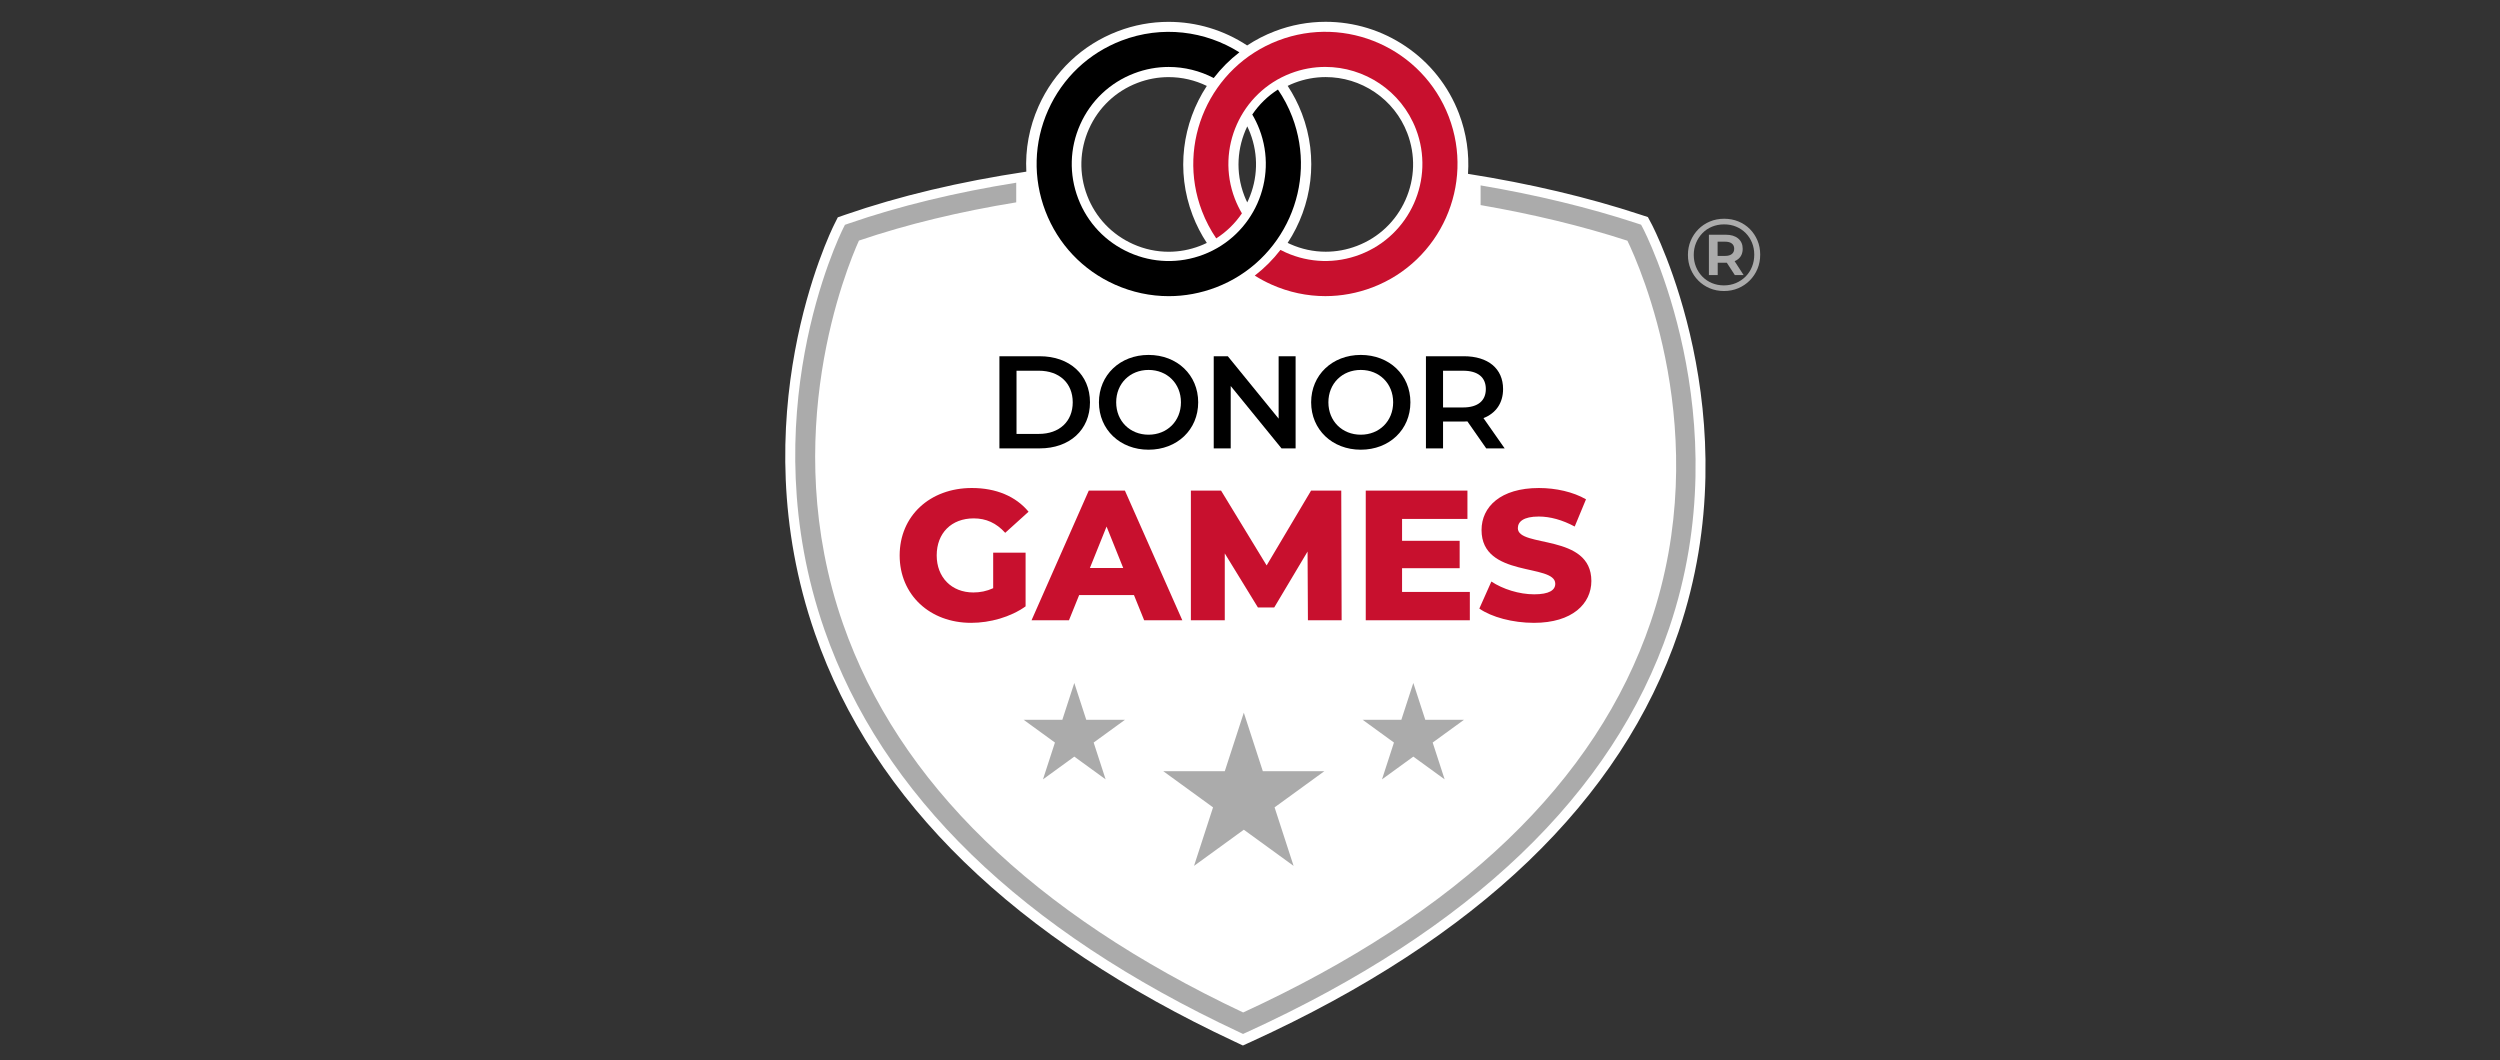 <?xml version="1.0" encoding="UTF-8"?>
<svg id="Layer_4" xmlns="http://www.w3.org/2000/svg" width="1500" height="636" viewBox="0 0 1500 636">
  <rect x="0" y="0" width="1500" height="636" fill="#333333" stroke="none"/>
  <path d="M990.966,134.444l-1.092-2.057-1.134-2.134-2.295-.756-2.231-.735c-31.441-10.357-66.161-18.561-103.414-24.449.818-11.988-.883-24.332-5.454-36.271-6.307-16.471-17.362-30.386-31.969-40.24-14.269-9.626-30.866-14.714-47.996-14.714-10.431,0-20.692,1.905-30.498,5.663-5.946,2.277-11.489,5.155-16.594,8.53-14.08-9.262-30.359-14.163-47.157-14.163h0c-10.429,0-20.685,1.902-30.487,5.653-21.335,8.168-38.212,24.156-47.523,45.019-5.587,12.522-8.023,25.9-7.331,39.207-39.732,5.96-76.203,14.624-108.549,25.819l-2.256.785-2.309.803-1.093,2.187-1.064,2.129c-2.335,4.675-56.637,115.924-11.504,245.544,35.031,100.612,119.741,182.948,251.776,244.722l2.435,1.143,2.519,1.183,2.532-1.155,2.458-1.121c135.815-62.006,222.078-144.743,256.395-245.913,43.994-129.689-15.559-243.542-16.166-244.677ZM781.105,68.061c-2.246-5.864-5.104-11.395-8.499-16.543,1.342-.65,2.713-1.26,4.131-1.803,6-2.3,12.281-3.466,18.668-3.466,10.493,0,20.663,3.119,29.411,9.018,8.94,6.029,15.705,14.544,19.563,24.624,4.994,13.043,4.601,27.271-1.106,40.064-5.708,12.793-16.033,22.587-29.075,27.579-6.059,2.322-12.368,3.498-18.753,3.498-7.339,0-14.511-1.541-21.316-4.58-.52-.232-1.026-.484-1.536-.731,14.628-22.239,18.733-50.962,8.512-77.661ZM748.364,75.82c.644,1.334,1.24,2.697,1.774,4.093,4.994,13.043,4.601,27.271-1.107,40.064-.221.495-.461.977-.695,1.462-.642-1.331-1.242-2.689-1.776-4.085-5.373-14.031-4.273-28.97,1.804-41.534ZM653.401,77.299c5.702-12.778,16.034-22.567,29.093-27.563,6.003-2.301,12.283-3.467,18.67-3.467,7.994,0,15.799,1.815,22.932,5.287-14.622,22.237-18.724,50.954-8.503,77.648,2.253,5.882,5.12,11.411,8.499,16.55-1.347.652-2.722,1.26-4.136,1.801-6.06,2.323-12.37,3.5-18.757,3.5-7.339,0-14.509-1.541-21.311-4.581-12.78-5.703-22.57-16.037-27.571-29.1-5.006-13.066-4.622-27.298,1.082-40.075Z" fill="#fff"/>
  <path d="M985.742,136.89l-1.101-2.072-2.232-.735c-29.189-9.616-60.914-17.226-94.051-22.844v11.818c30.956,5.345,60.634,12.464,88.086,21.367,7.482,15.494,52.272,116.084,13.951,228.825-32.526,95.705-114.793,174.511-244.509,234.24-126.091-59.507-206.862-137.965-240.092-233.222-39.458-113.096,2.468-214.174,9.575-229.915,28.852-9.812,60.73-17.455,94.366-22.936v-11.794c-35.931,5.744-69.936,13.901-100.521,24.487l-2.247.782-1.064,2.129c-2.288,4.582-55.512,113.667-11.205,240.915,34.485,99.042,118.151,180.219,248.685,241.29l2.443,1.147,2.458-1.121c134.262-61.297,219.466-142.855,253.236-242.411,43.036-126.867-15.18-238.832-15.777-239.948Z" fill="#ababab"/>
  <g>
    <path d="M595.905,331.59h19.448v32.222c-8.999,6.449-21.341,9.894-32.675,9.894-24.776,0-42.887-16.78-42.887-40.45s18.111-40.45,43.33-40.45c14.563,0,26.339,4.998,34.012,14.224l-14.008,12.666c-5.327-5.888-11.447-8.665-18.893-8.665-13.329,0-22.215,8.778-22.215,22.225,0,13.113,8.886,22.225,21.999,22.225,4.114,0,8.002-.782,11.889-2.556v-21.336Z" fill="#c8102e"/>
    <path d="M680.383,357.035h-32.891l-6.109,15.113h-22.452l34.341-77.789h21.67l34.444,77.789h-22.894l-6.109-15.113ZM673.935,340.811l-9.997-24.889-10.007,24.889h20.004Z" fill="#c8102e"/>
    <path d="M784.753,372.148l-.216-41.226-20.004,33.559h-9.781l-19.891-32.448v40.116h-20.333v-77.789h18.111l27.337,44.898,26.668-44.898h18.111l.226,77.789h-20.23Z" fill="#c8102e"/>
    <path d="M881.902,355.148v17.001h-62.449v-77.789h61.009v17.006h-39.226v13.113h34.557v16.445h-34.557v14.224h40.666Z" fill="#c8102e"/>
    <path d="M887.6,365.149l7.22-16.224c6.891,4.556,16.672,7.667,25.671,7.667,9.112,0,12.671-2.556,12.671-6.335,0-12.337-44.235-3.332-44.235-32.227,0-13.89,11.334-25.223,34.454-25.223,10.11,0,20.559,2.335,28.221,6.778l-6.778,16.337c-7.446-4.001-14.779-6.001-21.557-6.001-9.225,0-12.558,3.111-12.558,6.999,0,11.889,44.111,3.003,44.111,31.672,0,13.555-11.334,25.115-34.444,25.115-12.784,0-25.444-3.445-32.777-8.557Z" fill="#c8102e"/>
  </g>
  <path d="M775.317,70.034c-2.252-5.88-5.15-11.322-8.553-16.311-6.112,3.892-11.346,8.993-15.396,15.001,1.643,2.778,3.082,5.725,4.274,8.838,11.478,29.975-3.569,63.704-33.544,75.176-14.517,5.564-30.335,5.142-44.533-1.203-14.198-6.335-25.079-17.818-30.638-32.34-5.564-14.522-5.137-30.335,1.203-44.538,6.335-14.198,17.818-25.079,32.335-30.633,6.829-2.617,13.843-3.852,20.755-3.852,9.48,0,18.748,2.335,27.011,6.647,4.445-5.786,9.613-10.968,15.389-15.418-20.426-12.872-46.456-16.322-70.683-7.052-19.772,7.57-35.415,22.39-44.044,41.725-8.629,19.34-9.21,40.877-1.64,60.649,7.575,19.778,22.395,35.421,41.73,44.05,10.331,4.608,21.289,6.922,32.268,6.922,9.575,0,19.171-1.759,28.375-5.281,40.825-15.633,61.318-61.559,45.69-102.379Z"/>
  <path d="M869.268,70.014c-15.633-40.825-61.57-61.323-102.379-45.685-40.82,15.633-61.312,61.559-45.685,102.374,2.233,5.83,5.111,11.289,8.533,16.327,6.106-3.891,11.352-9.017,15.409-15.025-1.646-2.795-3.084-5.739-4.268-8.83-11.478-29.975,3.569-63.693,33.539-75.171,6.829-2.617,13.843-3.852,20.755-3.852,23.423,0,45.561,14.244,54.422,37.39,11.478,29.975-3.569,63.704-33.544,75.176-14.522,5.564-30.335,5.137-44.533-1.203-1.103-.492-2.179-1.026-3.242-1.58-4.455,5.785-9.639,10.974-15.417,15.427,3.2,2.015,6.561,3.822,10.076,5.391,10.331,4.608,21.289,6.922,32.268,6.922,9.575,0,19.171-1.759,28.376-5.281,40.825-15.633,61.318-61.559,45.69-102.379Z" fill="#c8102e"/>
  <g>
    <path d="M599.648,213.743h24.169c17.926,0,30.17,11.061,30.17,27.645s-12.244,27.645-30.17,27.645h-24.169v-55.291ZM623.344,260.343c12.321,0,20.297-7.503,20.297-18.955s-7.976-18.955-20.297-18.955h-13.432v37.91h13.432Z"/>
    <path d="M659.361,241.388c0-16.348,12.635-28.432,29.774-28.432s29.779,12.002,29.779,28.432-12.64,28.437-29.779,28.437-29.774-12.085-29.774-28.437ZM708.569,241.388c0-11.293-8.295-19.428-19.433-19.428s-19.428,8.135-19.428,19.428,8.295,19.433,19.428,19.433,19.433-8.135,19.433-19.433Z"/>
    <path d="M777.363,213.743v55.291h-8.449l-30.489-37.436v37.436h-10.187v-55.291h8.449l30.489,37.442v-37.442h10.187Z"/>
    <path d="M786.686,241.388c0-16.348,12.635-28.432,29.774-28.432s29.779,12.002,29.779,28.432-12.64,28.437-29.779,28.437-29.774-12.085-29.774-28.437ZM835.894,241.388c0-11.293-8.295-19.428-19.433-19.428s-19.428,8.135-19.428,19.428,8.295,19.433,19.428,19.433,19.433-8.135,19.433-19.433Z"/>
    <path d="M891.735,269.033l-11.293-16.193c-.71.082-1.419.082-2.134.082h-12.481v16.111h-10.264v-55.291h22.745c14.532,0,23.537,7.426,23.537,19.67,0,8.372-4.263,14.532-11.766,17.453l12.717,18.168h-11.061ZM877.835,222.433h-12.007v22.035h12.007c9.004,0,13.663-4.104,13.663-11.056s-4.659-10.979-13.663-10.979Z"/>
  </g>
  <polygon points="746.285 427.604 757.693 462.716 794.611 462.716 764.744 484.416 776.152 519.527 746.285 497.827 716.417 519.527 727.826 484.416 697.958 462.716 734.876 462.716 746.285 427.604" fill="#ababab"/>
  <g>
    <polygon points="847.99 409.781 855.169 431.874 878.398 431.874 859.605 445.528 866.784 467.621 847.99 453.967 829.197 467.621 836.375 445.528 817.582 431.874 840.812 431.874 847.99 409.781" fill="#ababab"/>
    <polygon points="644.579 409.781 651.758 431.874 674.988 431.874 656.194 445.528 663.373 467.621 644.579 453.967 625.786 467.621 632.964 445.528 614.171 431.874 637.401 431.874 644.579 409.781" fill="#ababab"/>
  </g>
  <g>
    <path d="M1042.91,155.449c1.801-1.474,2.703-3.541,2.703-6.204,0-2.58-.902-4.627-2.703-6.142-1.801-1.515-4.299-2.272-7.494-2.272h-10.073v24.2h5.282v-7.371h4.791c.23,0,.448-.012.671-.02l4.796,7.391h5.281l-5.396-8.316c.796-.335,1.513-.753,2.141-1.266ZM1030.565,153.545v-8.538h4.546c1.72,0,3.049.369,3.992,1.106.942.737,1.413,1.781,1.413,3.133s-.471,2.406-1.413,3.164c-.943.758-2.272,1.136-3.992,1.136h-4.546Z" fill="#ababab"/>
    <path d="M1054.489,144.301c-1.086-2.6-2.601-4.883-4.545-6.849-1.945-1.965-4.239-3.49-6.88-4.576-2.641-1.085-5.497-1.628-8.569-1.628s-5.927.553-8.569,1.659c-2.641,1.106-4.945,2.652-6.91,4.638-1.965,1.986-3.501,4.29-4.607,6.91-1.106,2.621-1.658,5.446-1.658,8.476s.542,5.856,1.628,8.477c1.084,2.62,2.609,4.924,4.576,6.91,1.965,1.986,4.258,3.532,6.879,4.637,2.62,1.106,5.466,1.659,8.538,1.659s5.916-.553,8.538-1.659c2.62-1.105,4.924-2.65,6.91-4.637,1.985-1.986,3.532-4.3,4.638-6.941s1.659-5.497,1.659-8.569-.544-5.906-1.628-8.507ZM1051.203,160.056c-.901,2.252-2.18,4.208-3.839,5.866-1.659,1.658-3.594,2.958-5.805,3.9-2.21.943-4.627,1.413-7.247,1.413-2.54,0-4.914-.461-7.125-1.382-2.211-.922-4.137-2.221-5.774-3.901-1.638-1.679-2.907-3.624-3.808-5.835-.901-2.211-1.351-4.606-1.351-7.186s.46-4.975,1.382-7.186c.922-2.211,2.189-4.156,3.808-5.835,1.617-1.679,3.542-2.979,5.773-3.9,2.231-.922,4.659-1.382,7.279-1.382s5.026.46,7.217,1.382c2.19.921,4.095,2.201,5.712,3.839,1.618,1.638,2.877,3.562,3.778,5.773.901,2.211,1.351,4.607,1.351,7.186s-.45,4.997-1.351,7.248Z" fill="#ababab"/>
  </g>
</svg>